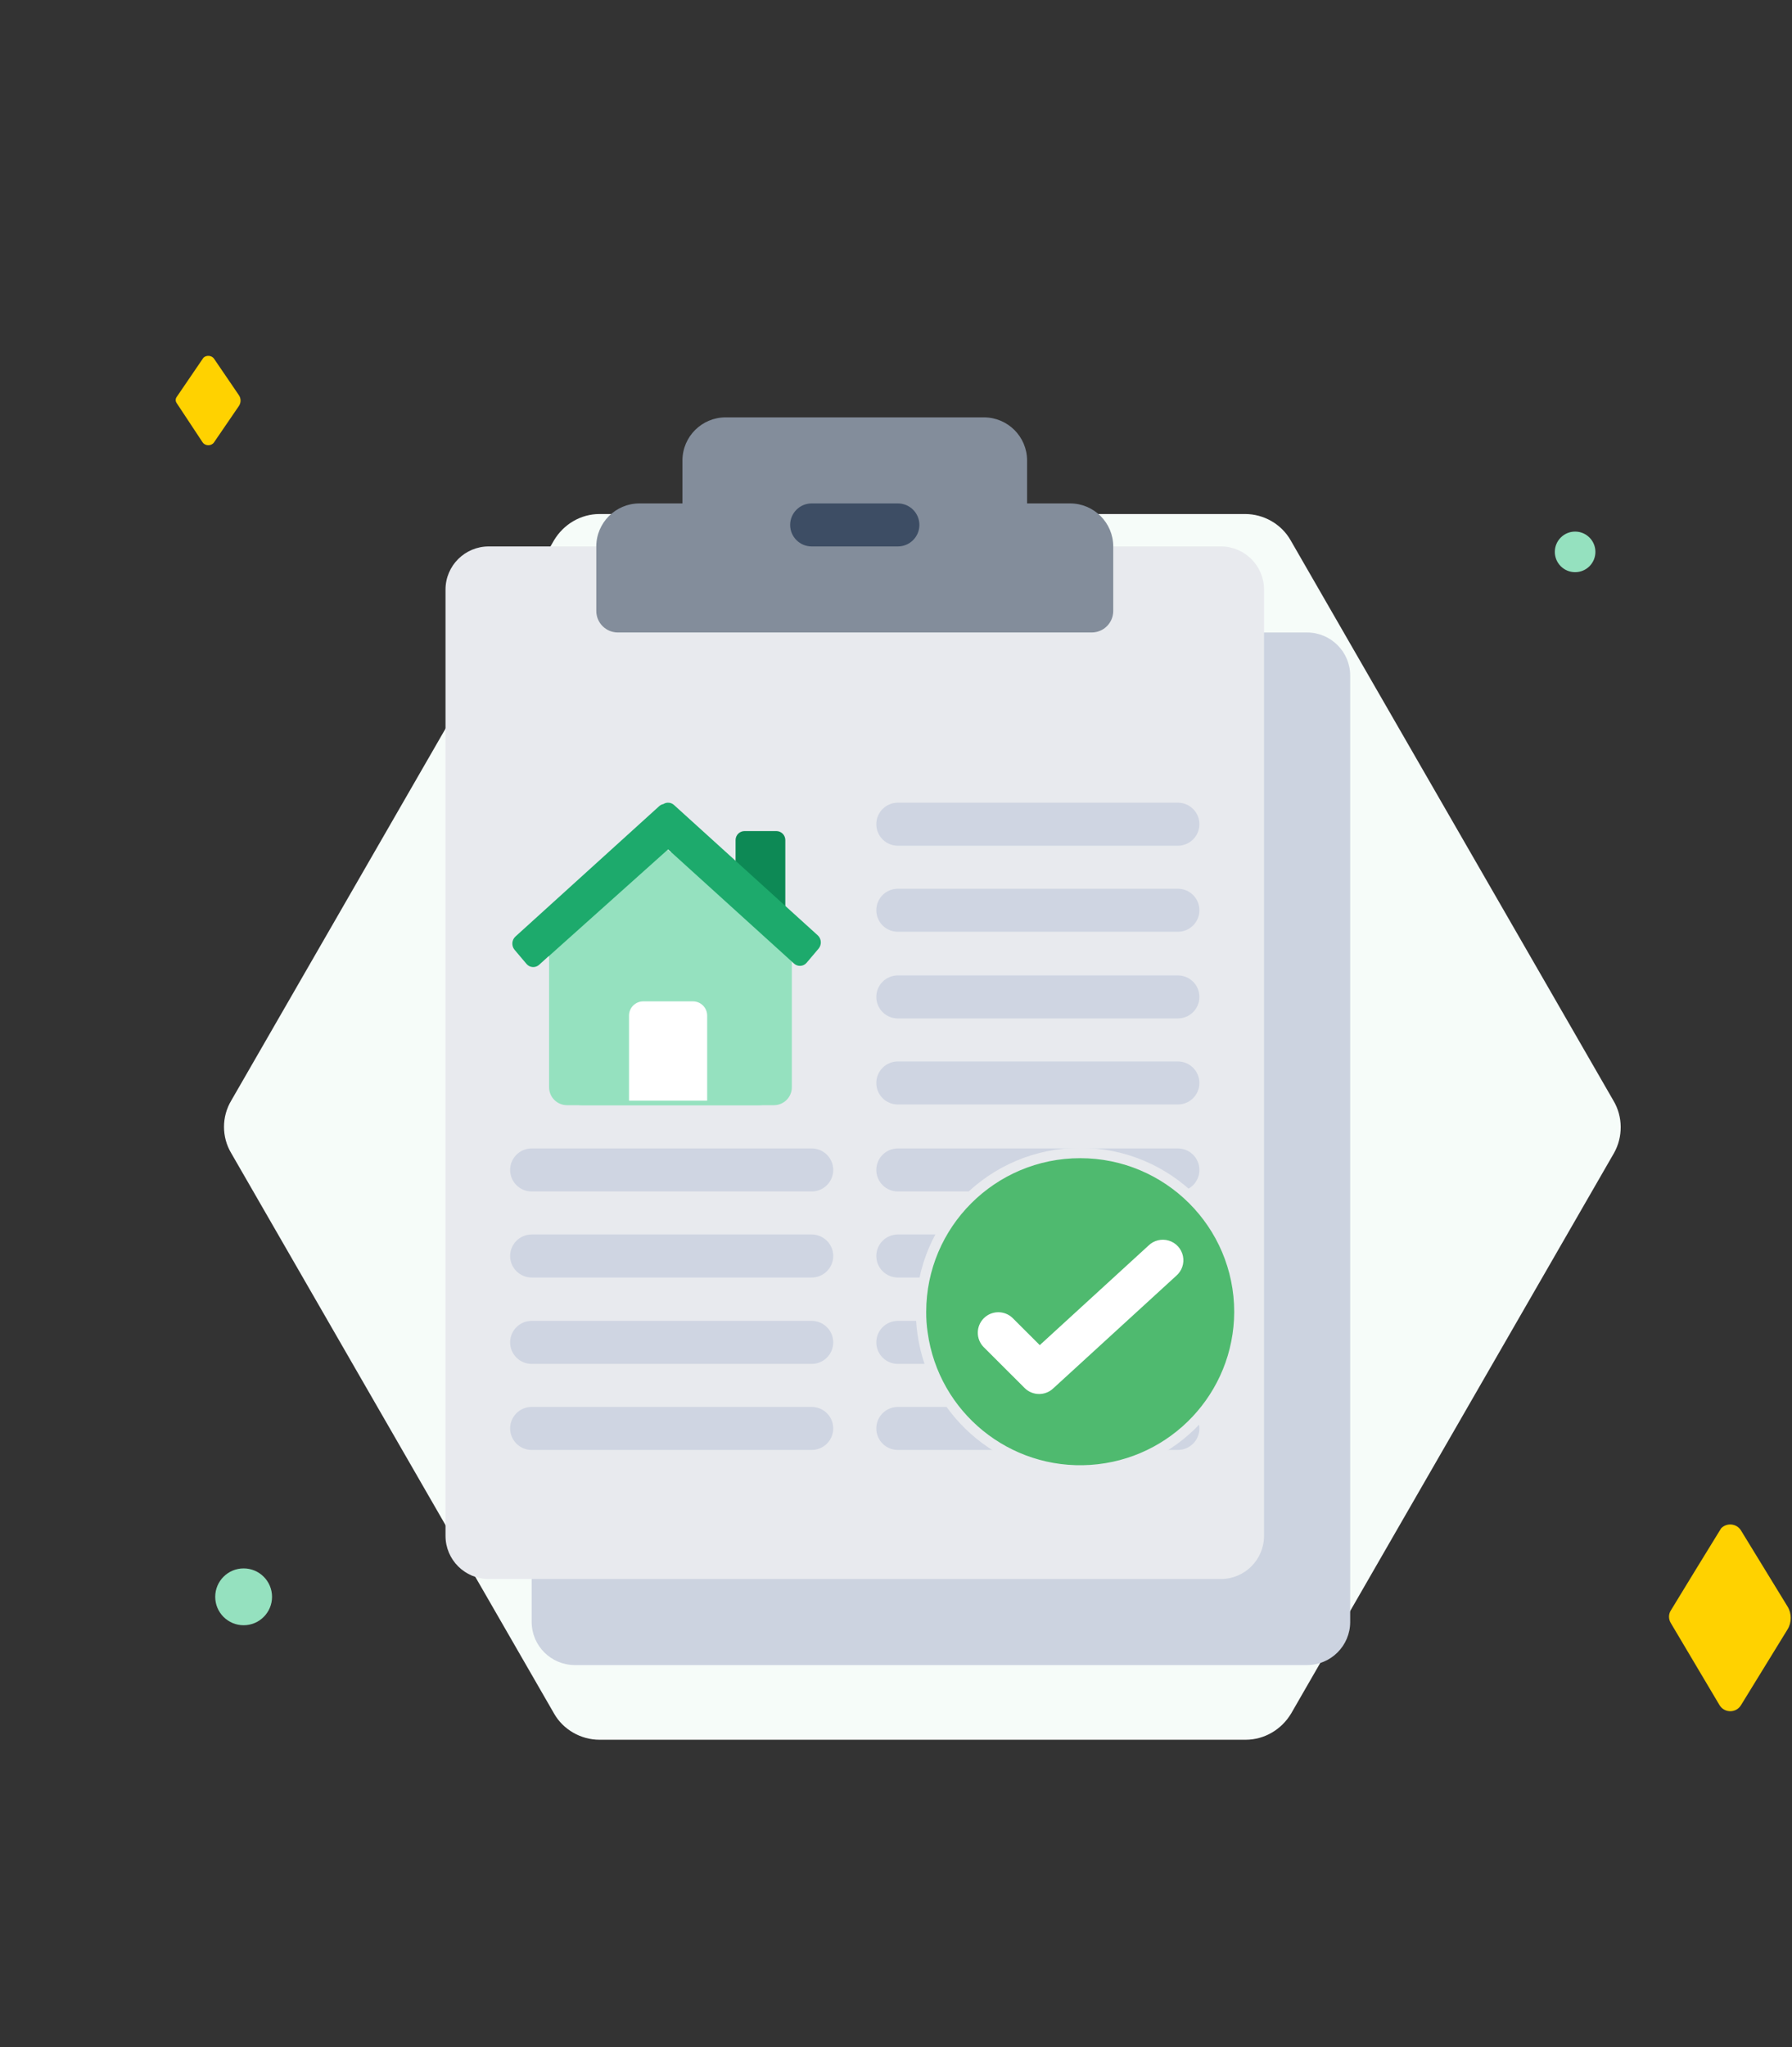 <svg width="408" height="466" viewBox="0 0 408 466" fill="none" xmlns="http://www.w3.org/2000/svg">
<rect x="0" y="0" width="408" height="466" fill="#333333" stroke="none"/>
<mask id="mask0_174_4330" style="mask-type:alpha" maskUnits="userSpaceOnUse" x="0" y="0" width="408" height="466">
<path d="M408 0H0V466H408V0Z" fill="#CFD5E2"/>
</mask>
<g mask="url(#mask0_174_4330)">
<path d="M367.461 262.48L293.967 390.02C291.774 393.681 287.873 396 283.608 396H136.499C132.233 396 128.211 393.681 126.139 390.02L52.645 262.48C50.452 258.819 50.452 254.181 52.645 250.52L126.139 122.98C128.333 119.319 132.233 117 136.499 117H283.486C287.752 117 291.774 119.319 293.846 122.98L367.339 250.52C369.533 254.181 369.533 258.819 367.461 262.48Z" fill="#F6FCF9"/>
<path fill-rule="evenodd" clip-rule="evenodd" d="M287.793 143.965H297.602C303.012 143.982 307.394 148.357 307.41 153.759V369.207C307.394 374.609 303.012 378.984 297.602 379H130.858C125.448 378.984 121.066 374.609 121.05 369.207V359.414L287.793 143.965Z" fill="#CCD3E0"/>
<path fill-rule="evenodd" clip-rule="evenodd" d="M287.793 134.172V349.621C287.777 355.022 283.395 359.397 277.985 359.414H111.241C105.831 359.397 101.449 355.022 101.433 349.621V134.172C101.449 128.77 105.831 124.395 111.241 124.379H135.762V139.069C135.762 141.773 137.958 143.965 140.667 143.965H248.559C251.268 143.965 253.464 141.773 253.464 139.069V124.379H277.985C283.395 124.395 287.777 128.77 287.793 134.172Z" fill="#E8EAEE"/>
<path fill-rule="evenodd" clip-rule="evenodd" d="M253.463 124.38V139.069C253.463 141.774 251.267 143.966 248.559 143.966H140.666C137.958 143.966 135.762 141.774 135.762 139.069V124.38C135.778 118.978 140.16 114.603 145.57 114.587H155.379V104.794C155.395 99.392 159.777 95.017 165.187 95.001H224.038C229.448 95.017 233.83 99.392 233.846 104.794V114.587H243.655C249.065 114.603 253.447 118.978 253.463 124.38Z" fill="#838D9B"/>
<path fill-rule="evenodd" clip-rule="evenodd" d="M204.421 124.38H184.804C182.096 124.38 179.9 122.188 179.9 119.483C179.9 116.779 182.096 114.587 184.804 114.587H204.421C207.13 114.587 209.325 116.779 209.325 119.483C209.325 122.188 207.13 124.38 204.421 124.38Z" fill="#3D4D64"/>
<path fill-rule="evenodd" clip-rule="evenodd" d="M184.804 310.45H121.049C118.341 310.45 116.145 308.257 116.145 305.553C116.145 302.849 118.341 300.656 121.049 300.656H184.804C187.512 300.656 189.708 302.849 189.708 305.553C189.708 308.257 187.512 310.45 184.804 310.45Z" fill="#CFD5E2"/>
<path fill-rule="evenodd" clip-rule="evenodd" d="M184.804 330.036H121.05C118.341 330.036 116.145 327.843 116.145 325.139C116.145 322.435 118.341 320.242 121.05 320.242H184.804C187.513 320.242 189.709 322.435 189.709 325.139C189.709 327.843 187.513 330.036 184.804 330.036Z" fill="#CFD5E2"/>
<path fill-rule="evenodd" clip-rule="evenodd" d="M268.176 310.449H204.421C201.712 310.449 199.517 308.257 199.517 305.553C199.517 302.848 201.712 300.656 204.421 300.656H268.176C270.884 300.656 273.08 302.848 273.08 305.553C273.08 308.257 270.884 310.449 268.176 310.449Z" fill="#CFD5E2"/>
<path fill-rule="evenodd" clip-rule="evenodd" d="M268.176 330.036H204.421C201.712 330.036 199.517 327.843 199.517 325.139C199.517 322.435 201.712 320.242 204.421 320.242H268.176C270.884 320.242 273.08 322.435 273.08 325.139C273.08 327.843 270.884 330.036 268.176 330.036Z" fill="#CFD5E2"/>
<path fill-rule="evenodd" clip-rule="evenodd" d="M184.804 271.2H121.049C118.341 271.2 116.145 269.007 116.145 266.303C116.145 263.599 118.341 261.406 121.049 261.406H184.804C187.513 261.406 189.708 263.599 189.708 266.303C189.708 269.007 187.513 271.2 184.804 271.2Z" fill="#CFD5E2"/>
<path fill-rule="evenodd" clip-rule="evenodd" d="M184.804 290.786H121.049C118.341 290.786 116.145 288.593 116.145 285.889C116.145 283.185 118.341 280.992 121.049 280.992H184.804C187.513 280.992 189.708 283.185 189.708 285.889C189.708 288.593 187.513 290.786 184.804 290.786Z" fill="#CFD5E2"/>
<path fill-rule="evenodd" clip-rule="evenodd" d="M268.176 271.199H204.421C201.712 271.199 199.517 269.007 199.517 266.303C199.517 263.598 201.712 261.406 204.421 261.406H268.176C270.884 261.406 273.08 263.598 273.08 266.303C273.08 269.007 270.884 271.199 268.176 271.199Z" fill="#CFD5E2"/>
<path fill-rule="evenodd" clip-rule="evenodd" d="M268.176 290.786H204.421C201.712 290.786 199.517 288.593 199.517 285.889C199.517 283.185 201.712 280.992 204.421 280.992H268.176C270.884 280.992 273.08 283.185 273.08 285.889C273.08 288.593 270.884 290.786 268.176 290.786Z" fill="#CFD5E2"/>
<path fill-rule="evenodd" clip-rule="evenodd" d="M268.176 231.816H204.421C201.713 231.816 199.517 229.624 199.517 226.92C199.517 224.216 201.713 222.023 204.421 222.023H268.176C270.884 222.023 273.08 224.216 273.08 226.92C273.08 229.624 270.884 231.816 268.176 231.816Z" fill="#CFD5E2"/>
<path fill-rule="evenodd" clip-rule="evenodd" d="M268.176 192.5H204.421C201.713 192.5 199.517 190.308 199.517 187.603C199.517 184.899 201.713 182.707 204.421 182.707H268.176C270.884 182.707 273.08 184.899 273.08 187.603C273.08 190.308 270.884 192.5 268.176 192.5Z" fill="#CFD5E2"/>
<path fill-rule="evenodd" clip-rule="evenodd" d="M268.176 251.402H204.421C201.713 251.402 199.517 249.21 199.517 246.506C199.517 243.801 201.713 241.609 204.421 241.609H268.176C270.884 241.609 273.08 243.801 273.08 246.506C273.08 249.21 270.884 251.402 268.176 251.402Z" fill="#CFD5E2"/>
<path fill-rule="evenodd" clip-rule="evenodd" d="M268.176 212.086H204.421C201.713 212.086 199.517 209.894 199.517 207.189C199.517 204.485 201.713 202.293 204.421 202.293H268.176C270.884 202.293 273.08 204.485 273.08 207.189C273.08 209.894 270.884 212.086 268.176 212.086Z" fill="#CFD5E2"/>
<path d="M282.175 298.637V298.633C282.175 278.649 265.95 262.453 245.94 262.453C225.931 262.453 209.707 278.647 209.705 298.629C209.695 300.24 209.809 301.849 210.044 303.443C212.64 322.262 229.369 335.87 248.35 334.607C267.333 333.344 282.107 317.636 282.175 298.637Z" fill="#4FBA6F" stroke="#E8EAEE" stroke-width="2.345"/>
<path fill-rule="evenodd" clip-rule="evenodd" d="M236.591 317.304C235.35 317.305 234.161 316.813 233.285 315.936L223.935 306.601C222.164 304.769 222.189 301.858 223.992 300.057C225.796 298.257 228.711 298.231 230.546 300L236.733 306.176L261.48 283.523C262.7 282.328 264.475 281.892 266.111 282.387C267.746 282.881 268.981 284.228 269.331 285.898C269.682 287.568 269.091 289.296 267.791 290.404L239.742 316.076C238.882 316.865 237.758 317.303 236.591 317.304Z" fill="white"/>
<path fill-rule="evenodd" clip-rule="evenodd" d="M178.8 191.202V206.722L178.654 206.884L167.477 196.742V191.202C167.484 190.082 168.392 189.175 169.515 189.168H176.762C177.884 189.175 178.793 190.082 178.8 191.202Z" fill="#0D8955"/>
<path fill-rule="evenodd" clip-rule="evenodd" d="M178.602 245.719C178.602 248.947 175.986 251.563 172.758 251.563H165.694H129.106C128.021 251.564 126.979 251.134 126.211 250.368C125.444 249.601 125.013 248.561 125.014 247.477V217.342L151.703 193.149L178.602 217.552V245.719Z" fill="#95E1BF"/>
<path fill-rule="evenodd" clip-rule="evenodd" d="M126.698 245.719C126.698 248.947 129.314 251.563 132.542 251.563H139.606H176.194C177.279 251.564 178.321 251.134 179.089 250.368C179.857 249.601 180.287 248.561 180.286 247.477V217.342L153.597 193.149L126.698 217.552V245.719Z" fill="#95E1BF"/>
<path fill-rule="evenodd" clip-rule="evenodd" d="M151.036 183.02C150.684 183.09 150.347 183.255 150.066 183.515L117.344 213.182C116.497 213.976 116.412 215.29 117.15 216.186L119.868 219.4C120.217 219.823 120.725 220.084 121.273 220.121C121.821 220.157 122.36 219.967 122.763 219.594L124.736 217.801L124.819 217.719C124.828 217.726 124.837 217.734 124.846 217.742L152.11 193.334L178.798 217.527L180.772 219.319C181.174 219.692 181.713 219.883 182.261 219.846C182.809 219.81 183.318 219.549 183.667 219.126L186.385 215.912C187.123 215.016 187.038 213.702 186.19 212.908L153.468 183.241C152.792 182.614 151.789 182.54 151.036 183.02Z" fill="#1DAA6C"/>
<path fill-rule="evenodd" clip-rule="evenodd" d="M161.007 231.158V250.537H143.214V231.158C143.22 229.376 144.665 227.933 146.449 227.928H157.772C159.556 227.933 161.002 229.376 161.007 231.158Z" fill="white"/>
<path d="M358.62 130.24C361.172 130.24 363.24 128.172 363.24 125.62C363.24 123.068 361.172 121 358.62 121C356.068 121 354 123.068 354 125.62C354 128.172 356.068 130.24 358.62 130.24Z" fill="#95E1BF"/>
<path d="M55.468 369.936C59.04 369.936 61.936 367.04 61.936 363.468C61.936 359.896 59.04 357 55.468 357C51.896 357 49 359.896 49 363.468C49 367.04 51.896 369.936 55.468 369.936Z" fill="#95E1BF"/>
<path d="M54.371 89.924C54.907 90.701 54.907 91.668 54.371 92.445L48.729 100.69C48.158 101.531 46.819 101.562 46.194 100.77C46.176 100.738 46.14 100.706 46.122 100.674L45.997 100.484L40.212 91.731C39.926 91.303 39.926 90.764 40.23 90.352C42.248 87.371 44.283 84.389 46.319 81.424C46.979 80.79 48.193 80.869 48.729 81.646L54.371 89.924Z" fill="#FFD200"/>
<path d="M406.967 365.645C407.972 367.268 407.972 369.289 406.967 370.913L396.379 388.141C395.307 389.897 392.794 389.963 391.622 388.306C391.588 388.24 391.521 388.174 391.488 388.108L391.253 387.71L380.398 369.422C379.862 368.527 379.862 367.401 380.431 366.539C384.217 360.311 388.037 354.082 391.856 347.886C393.096 346.561 395.374 346.727 396.379 348.35L406.967 365.645Z" fill="#FFD200"/>
</g>
</svg>
